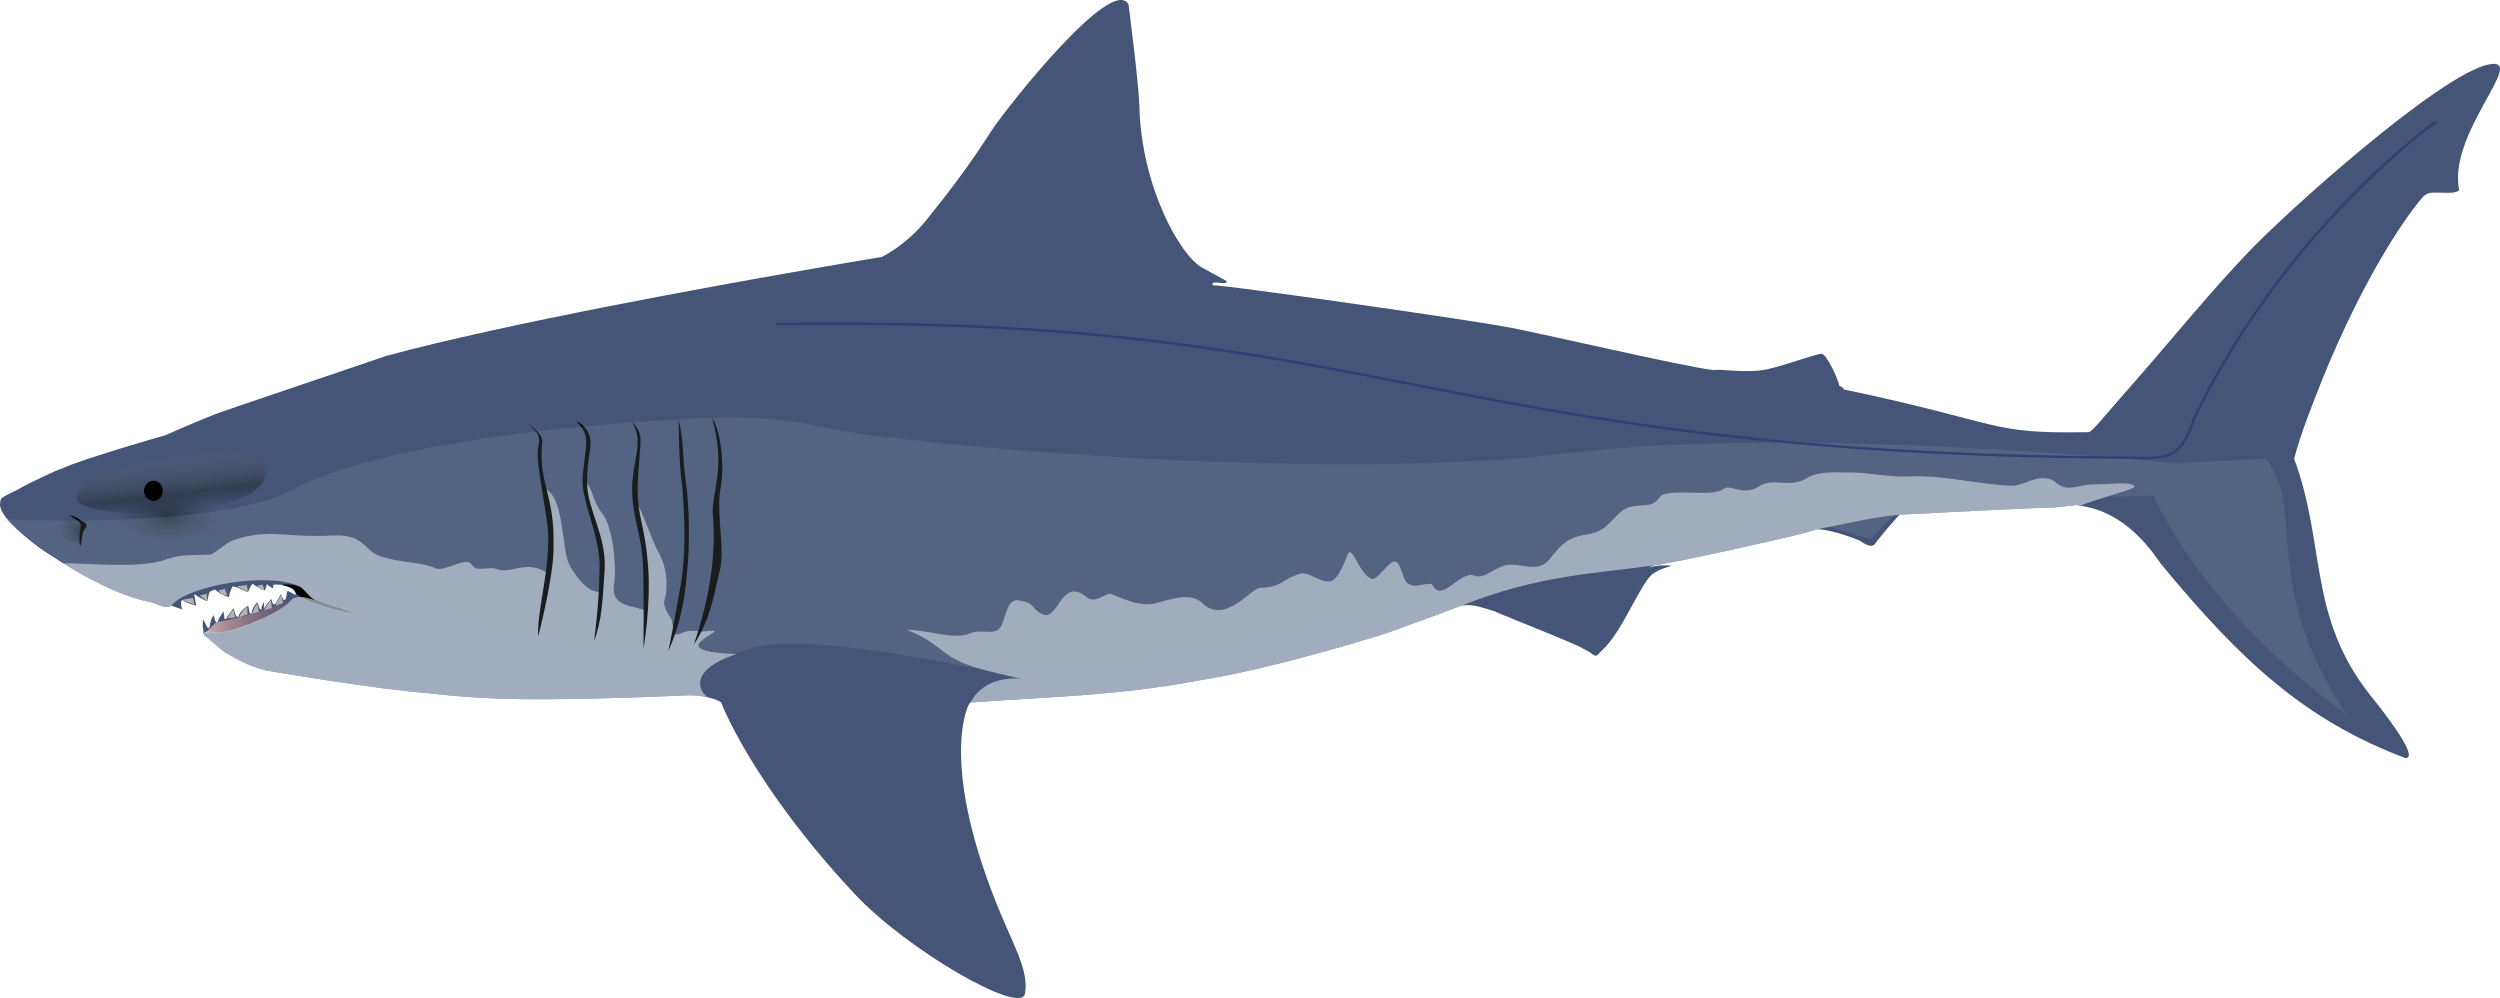 <svg viewBox="3.506 2.416 1036.54 413.809" xmlns="http://www.w3.org/2000/svg" xmlns:xlink="http://www.w3.org/1999/xlink"><linearGradient id="a" gradientUnits="userSpaceOnUse" x1="88.1" x2="130" y1="257.6" y2="257.6"><stop offset="0" stop-color="#caa"/><stop offset="1" stop-color="#a66" stop-opacity="0"/></linearGradient><filter id="b" height="1.2" width="1" x="0" y="-.1"><feGaussianBlur stdDeviation="5.486"/></filter><clipPath id="c"><path d="m1009.1 83.3c2.1-2.4 11.9.5 14-2.1-4.8-23.8 28.8-55.2 12.4-52.1-20.3 4-84.5 61.6-100.4 78.5-16.1 16.9-33 37.8-48.9 55.8-8.7 9.8-15.3 18.2-16.7 18.2l-797.5 1.3s-34.9 10-42.6 13.7c-2.1.5-14.3 6.3-18 8.5-1.3.8-3.4 1.6-4.8 2.4-1.1.8-2.9 1.1-2.9 2.6 0 1.1-3.2 5 16.4 19.6.3 0 25.9 18.8 46.5 22.5 2.4.8 6.1 2.9 7.9 1.3 6.7-8.2 39.5-14.1 53.1-8 1.8.8 3.2 3.6 6.2 5.7-7.7-2.9-9.6.1-9.6.1-3 4-19.6 11.8-28.7 13.2-2.1.4-9-1.4-7.3 1.3 2.4 2.3 6.4 5.8 9.2 7.6 5.5 3.7 12.9 6.2 17.5 7.2 0 0 46.3 7.9 67.1 9.3 25.9 3.2 51 2.6 76.9 1.9 4.8 0 22.7-.8 30.1-1.1 4.5 0 10 .8 13.5 2.9 0 .3 13 34.1 55.2 79.3 21.7 23.3 69.2 50.7 70.8 41.5 1.6-10-4.8-19.8-11.9-37.5-23.8-59.7-11.6-83.2-10.8-83.2 33-2.4 61.8-2.9 93.8-9 32.5-5 76.1-19 76.4-19 .8 0 33.6-12.2 33.6-12.2 32.4-12.9 55.6-13.2 80.8-16.8 12.7-2.1 63.4-13.2 66.1-14.8 12.3-2.2 22.3-5 35.1-6.1.8 0 60.3-3.2 63.2-2.9.3 0 9.5-1.1 9.8-1.1.3.8 18-.8 34.6 24.1 33.8 41 60.3 65.3 101.8 80.9 6.1-.5-12.2-23-14.8-26.2-25.9-32.8-23-67.4-31.5-98 2.9-11.1 7.4-21.9 11.4-32.2 18.5-45.7 36.7-70.6 42.5-76.9z"/></clipPath><radialGradient id="d" cx="30" cy="80.6" gradientTransform="matrix(2.6 0 0 1.3 -6.5 109.2)" gradientUnits="userSpaceOnUse" r="8.2"><stop offset="0" stop-color="#020202" stop-opacity=".4"/><stop offset="1" stop-color="#232323" stop-opacity="0"/></radialGradient><radialGradient id="e" cx="30.7" cy="82.8" fx="30.7" fy="82.8" gradientTransform="matrix(2.6 0 0 1.3 -6.5 109.2)" gradientUnits="userSpaceOnUse" r="8.2" xlink:href="#d"/><filter id="f" color-interpolation-filters="sRGB" height="2.1" width="2.3" x="-.6" y="-.6"><feFlood flood-color="#fff" flood-opacity=".8" result="flood"/><feComposite in="flood" in2="SourceGraphic" operator="in" result="composite1" stdDeviation=".26"/><feGaussianBlur in="composite1" result="blur" stdDeviation="1.7"/><feOffset dx="0" dy="0" result="offset"/><feComposite dx="-.2" in="SourceGraphic" in2="offset" operator="over" result="composite2"/></filter><filter id="g" color-interpolation-filters="sRGB" height="1.3" width="1.1" x="-.1" y="-.1"><feGaussianBlur stdDeviation="1.4"/></filter><linearGradient id="h" gradientTransform="matrix(2.4 0 0 3.1 -.6 -37.6)" gradientUnits="userSpaceOnUse" x1="31.8" x2="32.5" y1="73.5" y2="81.3"><stop offset="0" stop-color="#808080" stop-opacity="0"/><stop offset=".7" stop-color="#1a1a1a" stop-opacity=".4"/><stop offset="1" stop-opacity="0"/></linearGradient><radialGradient id="i" cx="64.8" cy="204.9" gradientTransform="matrix(1.4 .5 -.7 1.8 106 -207.1)" gradientUnits="userSpaceOnUse" r="2.1"><stop offset="0" stop-color="#fff" stop-opacity=".7"/><stop offset="1" stop-color="#5e5e5e" stop-opacity="0"/></radialGradient><radialGradient id="j" cx="16.6" cy="82.8" fx="16.6" fy="82.8" gradientTransform="matrix(2.6 0 0 2.4 -6.4 23.8)" r="3.6" xlink:href="#d"/><path d="m1009.1 83.3c2.1-2.4 11.9.5 14-2.1-4.8-23.8 28.8-55.2 12.4-52.1-20.3 4-84.5 61.6-100.4 78.5-16.1 16.9-33 37.8-48.9 55.8-8.7 9.8-15.3 18.2-16.7 18.2-42.3.8-34.6-3.7-101.5-17.7-.3-1.1-1.3-1.1-1.9-1.6 0-1.3-5-13.2-7.4-13.2-2.1 0-13.2 4.2-21.9 6.3s-21.4-.3-22.5.5c-12.4-1.3-77-16.5-86.2-17.9-10.2-2.2-117.1-17.6-121.8-17.3-.8-2.6 5.8.3 5.8-1.6.3 0 .3 0-10.3-5.8-8.7-4.8-25.1-33-25.9-67.1-.3-9.8-4.5-42-4.5-42-6.9-12.2-49.7 41.8-56.6 52.1-9.8 15.3-18 25.9-25.9 35.7-5.3 7.1-12.4 13-19.6 16.9-12.2 2.1-26.7 4.5-36.7 6.3-30.1 5.3-118.7 21.1-169.4 34.9.5 0-69 23.3-70.6 24.1-.3 0-15.3 6.3-20.6 8.7-.3 0-34.9 10-42.6 13.7-2.1.5-14.3 6.3-18 8.5-1.3.8-3.4 1.6-4.8 2.4-1.1.8-2.9 1.1-2.9 2.6 0 1.1-3.2 5 16.4 19.6.3 0 25.9 18.8 46.5 22.5 2.4.8 6.1 2.9 7.9 1.3l4.5 1.6s-1.1-3.7.3-4c.5 1.1 5.6 2.4 5.6 2.4s-.8-3.4-.8-4.8c0 0 3.2 2.4 5.3 2.9.5-1.1.5-3.4 1.3-4l1.9-.8c1.3 1.3 3.7 2.6 5.8 3.2.3-1.6.5-2.4 1.6-4.5 1.3.3 1.9.5 2.6.8 1.1.5 1.9 1.1 3.7 1.6 0 0 1.1-2.6 1.9-3.4.5.3.3 0 1.3.8 0 0 2.4 1.6 3.7 1.9.7-.7.8-2.5.9-2.6 1.1 1.1 2.7 1.8 2.7 1.8s-.3-1.3.3-1.6c2.6 0 5.6 0 7.4 1.1.8.5 1.3 1.3 1.6 2.4.3 1.9-1.9-.8-3.4-.8-.5 0-.2 4.8-1.8 3.4l-.9-2.1c-.8 1.1-1.8 3.4-2.3 4-1.6.8-1-1.2-1.8-2-.3.5-1.9 2.1-2.9 3.8-.2.6 0-2.6 0-2.6s-1.3 1.9-1.1 3.4c-1.3-.8-1-2.1-1.7-3.3-1.5 1.5-2.3 3.2-2.3 4.5l-.8.3-.7-3.4s-3.5 2.1-4 4.5c-.3.3-.5.3-.8 0-.5-.3-.8-2.4-1.3-3.4-1.3 1.9-2.4 2.9-2.9 4.2-.3.5-.8.3-.8.3l-.4-3.2c-.8 1.1-2.3 3.4-2.5 4.5 0 0-.3.3-.5 0-.8-.6-.6-1.9-1.1-2.9 0 0-1.6 1.9-1.5 4.5l-.7 1c-.8-.8-2-3.7-2-3.7s-.8 1.8 0 4.7c-.3.5 0 1.5.3 1.8l8.2 6.9c2.4 1.3 9.5 6.1 18.5 7.9 0 0 46.3 7.9 67.1 9.3 25.9 3.2 51 2.6 76.9 1.9 4.8 0 22.7-.8 30.1-1.1 4.5 0 10 .8 13.5 2.9 0 .3 13 34.1 55.2 79.3 21.7 23.3 69.2 50.7 70.8 41.5 1.6-10-4.8-19.8-11.9-37.5-23.8-59.7-11.6-83.2-10.8-83.2 33-2.4 61.8-2.9 93.8-9 32.5-5 76.1-19 76.4-19 .8 0 33.6-12.2 33.6-12.2 5-.8 9 1.1 13.7 2.4.5.5 21.7 8.7 33 13.7 2.1.8 4.8 2.4 6.6 3.4.5.5 1.6 1.3 2.1 1.3 1.1 0 1.6-1.3 2.9-2.4 7.9-7.1 15.3-26.4 20.4-31.2 2.9-2.4 8.5-3.7 8.5-3.7-2.9-.3-6.3-.3-9.8.8 1.6-.8 2.6-1.1 3.4-1.1 12.7-2.1 63.4-13.2 66.1-14.8 4.2-.3 13 2.6 17.7 4.5 2.6 1.6 5.3 3.4 6.6 1.6.5-.8 7.9-9.8 10.3-12.2h.5c.8 0 60.3-3.2 63.2-2.9.3 0 9.5-1.1 9.8-1.1.3.8 18-.8 34.6 24.1 33.8 41 60.3 65.3 101.8 80.9 6.1-.5-12.2-23-14.8-26.2-25.9-32.8-18.2-61.9-31.5-98 2.9-11.1 7.4-21.9 11.4-32.2 18.5-45.7 36.7-70.6 42.5-76.9z" fill="#457"/><path d="m36.9 228.9c-.5-2.6.1-8.3.9-9.1 0 0-.6-1.3-4.3-3.1s-13.8-3.4-14.3 1.1c2.6 4.2 17.7 11.1 17.7 11.1z" fill="url(#j)"/><path d="m68.9 208.3c6.3-1.1 36.2-10.6 38.1-9.3 7.7 3.2.3 20.4-9.5 27.5s-63.4-8.5-55.5-14.5c7.9-6.1 18.2-2.1 27-3.7z" fill="url(#e)"/><path d="m38.8 221.5c-1.6 2.1-1.1 4.5-1.9 7.4-1.1-2.9 0-6.7.1-8.6s-2.8-2.8-4.6-4.3c3.4.8 4 2.1 5.7 2.8 1.1.5 1.8 1.6.7 2.8z"/><path d="m35.2 209c-2.5-10.6 73.4-33.4 78.1-12.3s-75.6 22.9-78.1 12.3z" fill="url(#h)" filter="url(#g)"/><path d="m71 205.9c0 2.3-1.7 4.2-3.8 4.2s-4-1.9-4-4.2 2-4.2 4-4.2c2.1.1 3.8 1.9 3.8 4.2z" filter="url(#f)"/><path d="m149.6 256.5c-4.8-.3-22.1-5.6-23.4-8.2s-3.7-2.6-6.1-3.4c0 0 3.4-.5 6.1.3s2.4.8 5.7 4.2 14.3 5.1 17.7 7.2z"/><path d="m88.1 265.3c3-1.5 3.1-.1 7.7-.7 2.9-.4 11.2-2.6 15.5-5.2s7.5-3.8 10.9-6.3l3.8-2.9c-19.5 8.6-32.7 10.1-32.7 10.1z" fill="url(#a)"/><path d="m67.2 201.7c-2.2 0-4.4 2.4-3.9 4.9s1.6 3.2 4.2 3.4c-2.8-1.5-3.6-5.5-.3-8.3z" fill="url(#i)"/><path clip-path="url(#c)" d="m425.5 251.3c7.8 1.2 4.7 2.9 10 5.7 6.7 3.5 7.8-15.1 17.9-7.5 4.4 4.1 8.3-1.8 11.1-.7 4.8 1.9 11 4.9 16.8 4 4.6-.7 15.2-5.7 20.6-.4 8.8 8.7 18.8-4.2 23.5-6.2 9.5-.3 8.2-2.7 16.6-5.8 4.2-1.5 9 4.1 13.3 3 2.7-.7 5.1-6.3 7-11.1 1.7-4.4 4.6 7.7 9.6 10 2.7 1.3 7-7.1 10-7.1 2.2 0 3.3 7.4 4.9 8.8 3.2 2.7 6.5.2 10.4.5 3.7 8.7 11.8-5.8 17.6-3.4 3.8 1.6 8.4-3.3 12.8-4.3 5.8-1.3 13.3 3.3 17.8-1.9 4.8-5.6 6.9-9.6 16.2-10.9 9.4-1.3 10.8-8.8 17.3-11.3 5.7-1.6 9.3.7 12.8-4.2 3-4.1 21.9.4 26.5-3.4 2.8-2.3 8.2 3.6 15.3-1.4 5.9-3.2 12.3 1.2 19-3 4.9-3 11.6-2.4 17.6-2.4 8.7 0 17.4 2.2 25.8 1.6 14.2-.4 27.5 3.3 41.3 3.9 5.9.3 10.9-5.5 18-2 5.4 5.4 8.9 1.4 17.2 1.4 6.8.1 13.7-1.3 16.1.7 1.8 1.5-25.7 7.4-26.1 10.8v99.1l-459.4-4c-1.4-29.9 24.1-25.9 24.1-25.9s-14.2-3.1-20.5-5.2c-13.7-4.6-12.2-9-27.1-15.2 10.6.4 19.5 4.3 26.3 1.5 5.1-2.1 10.8 1.6 13-3.4 2.4-5.9 2.6-10.4 6.7-10.3zm-150.9 58.3h-245.9v-73.7c13.3.1 33.3 2.4 44.2-1.7 5.5-2 11.3-1.6 17.9-1.8 3.4-1.7 6.5-5 9.2-5.9 13.9-4.9 20.6-1.5 37.7-1.9 3.1-.1 8.9-.7 12.9 1.1 4.1 1.8 6.4 6 10.7 7.4 8.7 2.8 17.2 2.3 22.7 4.9 3.5 1.7 12.4-4.7 14.9-1.8 1.8 3.7 6.6 1.2 9.7 1.9 7.4 3.1 12.9-4.7 23 2.7.4-3.2 2.2-24.9-2.2-35.7 7.8 2.9 7 23.5 9.8 30.6 1.5 3.7 8 13.2 13.3 12 3.5-19.8-7-36-6.6-45.4 3 .8 3 7.7 7.3 13 4.3 5.4 6 21.2 5 28.7-2.2 10.8 9.2 9.3 12.8 11.7 2.5-26.4-3.6-34.1-3.8-45.3 3 4.5 5.9 14.8 9.6 21.5s3.5 15.3 2.3 18.9 2.8 7.6 2.9 8.7c2 11.5 1.3 2.6 12.4 4.8 18.8-2.6-21.8 8 14.4 9.3-18.9 6.3-17 15-10.3 19.2z" fill="#e0e7ed" opacity=".6"/><path d="m291.1 269.9c5.8-16.9 9.7-35.8 7.9-55 0-10.3 5.4-18.4-.2-39.2 3.2 5.2 4 14 4.2 19.5s-.9 10-1.1 12.3c-1 9.7 1.9 21.2.3 30.4-2.8 10.9-3.6 20.4-11.2 32.1zm-64.4-3.8c2.7-10.6 6.6-28.4 6.3-37.3.6-21.2-6.3-25.6-4.7-42.8.8-3.9-6.4-8-6.4-8s3.4 2.1 4.6 4.6c.6 1.2.7 2.7.3 4.4-1.4 6.1 1.8 18.2 3.8 34.3 1.5 15.5-4.9 36.2-3.9 44.8zm15.8-88.9s3.3.9 5.2 5.2-.9 9.2-.8 20.2 8.1 22 7.3 35.9c-.8 12.3-1.1 21.3-4.4 29.7 0 0 2-13.5 2.3-29.4.7-13.8-8-28.8-7-39s2-13.5 1.1-16.9-3.7-5.7-3.7-5.7zm22.9-.4s1.6 2.9 2.1 5.2c1.6 6.7-2.1 13.7-1.9 24.3s3.8 18 4.4 28.6.3 36.5.3 36.5 3.2-18.1 1.9-34.5-4.1-19.6-4.3-30.3c-.1-10.7 1.9-21 .9-24.2-1.1-3.2-3.5-5.5-3.5-5.5zm19.5-.3c2.3 9.8 1.5 16 2.9 25 1.5 10.4 1.8 27 .6 37.7-1.2 15.9-4.2 24.9-7.8 33.2 0 0 1.7-7.8 4.9-26.2 0 0 3.3-13.5.9-42-1.5-9.5-1.5-27.3-1.5-27.3z"/><path d="m5.2 217.8s83.5 3.9 116.7-10.9c44.9-25.7 163-30.5 163-30.5s31.5-3.7 60.1 3.2c28.7 6.8 207.4 23.2 307 10.9s253.8 4.1 253.8 4.1l36.9-2.1c17.8 20.7-3.5 50.5 34 106.5-33.5-24.5-63.6-56.3-80.5-91.2 0 0-79.6 2.5-107.1 7.9l-10 10.3-20.6-6.2c-114.2 13.2-203.3 54.3-331.6 63.9 0 0-87.2-20.8-112.6-12.3-25.3 8.6-21.7 11-21.7 11l-100.8-19.5c-46-35.5-74.9-31-125.2-10.7-18.1-2.4-42.9-19.7-61.4-34.4z" fill="#a1adbe" filter="url(#b)" opacity=".4"/><path d="m1013.6 52.8s-62.2 43.7-100.4 123.1c-5.2 16.2-10.4 16.8-25.3 16.3-292.5-1.6-308.7-59.5-562.6-55.4" fill="none" stroke="#313f74"/><g fill="#b3b3b3"><path d="m117.7 253.6c.7-1.4 1.4-3.4 2.5-4.4l.7 3.2zm-4.7 1.8c.7-1.4 1.8-3.1 2.9-4.1l.3 3.2zm-5.1 1.6c.7-1.4 1.2-3.3 2.3-4.3l.7 3.3zm-5.2 1.5c.2-1.5 1.9-3.6 3.4-4.5v3.3c-1.8.1-2.4.9-3.4 1.2zm-4.9.3c.7-1.4 1.4-2.6 2.5-3.6l.7 3.2z"/><path d="m79.3 251.1c1.6.8 3.1 1.5 4.9 1.8l-.8-2.6zm10.1.5-.2-3.2c-1.9 1-1.7.5-2.9.9 0 0 1.7 1.5 3.1 2.3zm4.6-4.4c1 1.4 2 1.9 3.8 2.1l-1.1-2.7zm7.7-1.7c1.6.8 4.6 2.5 4.6 2.5l-.4-3zm8.2-.1c1.6.8 1.5 1.6 3.3 1.9l-.8-2.5z"/></g></svg>